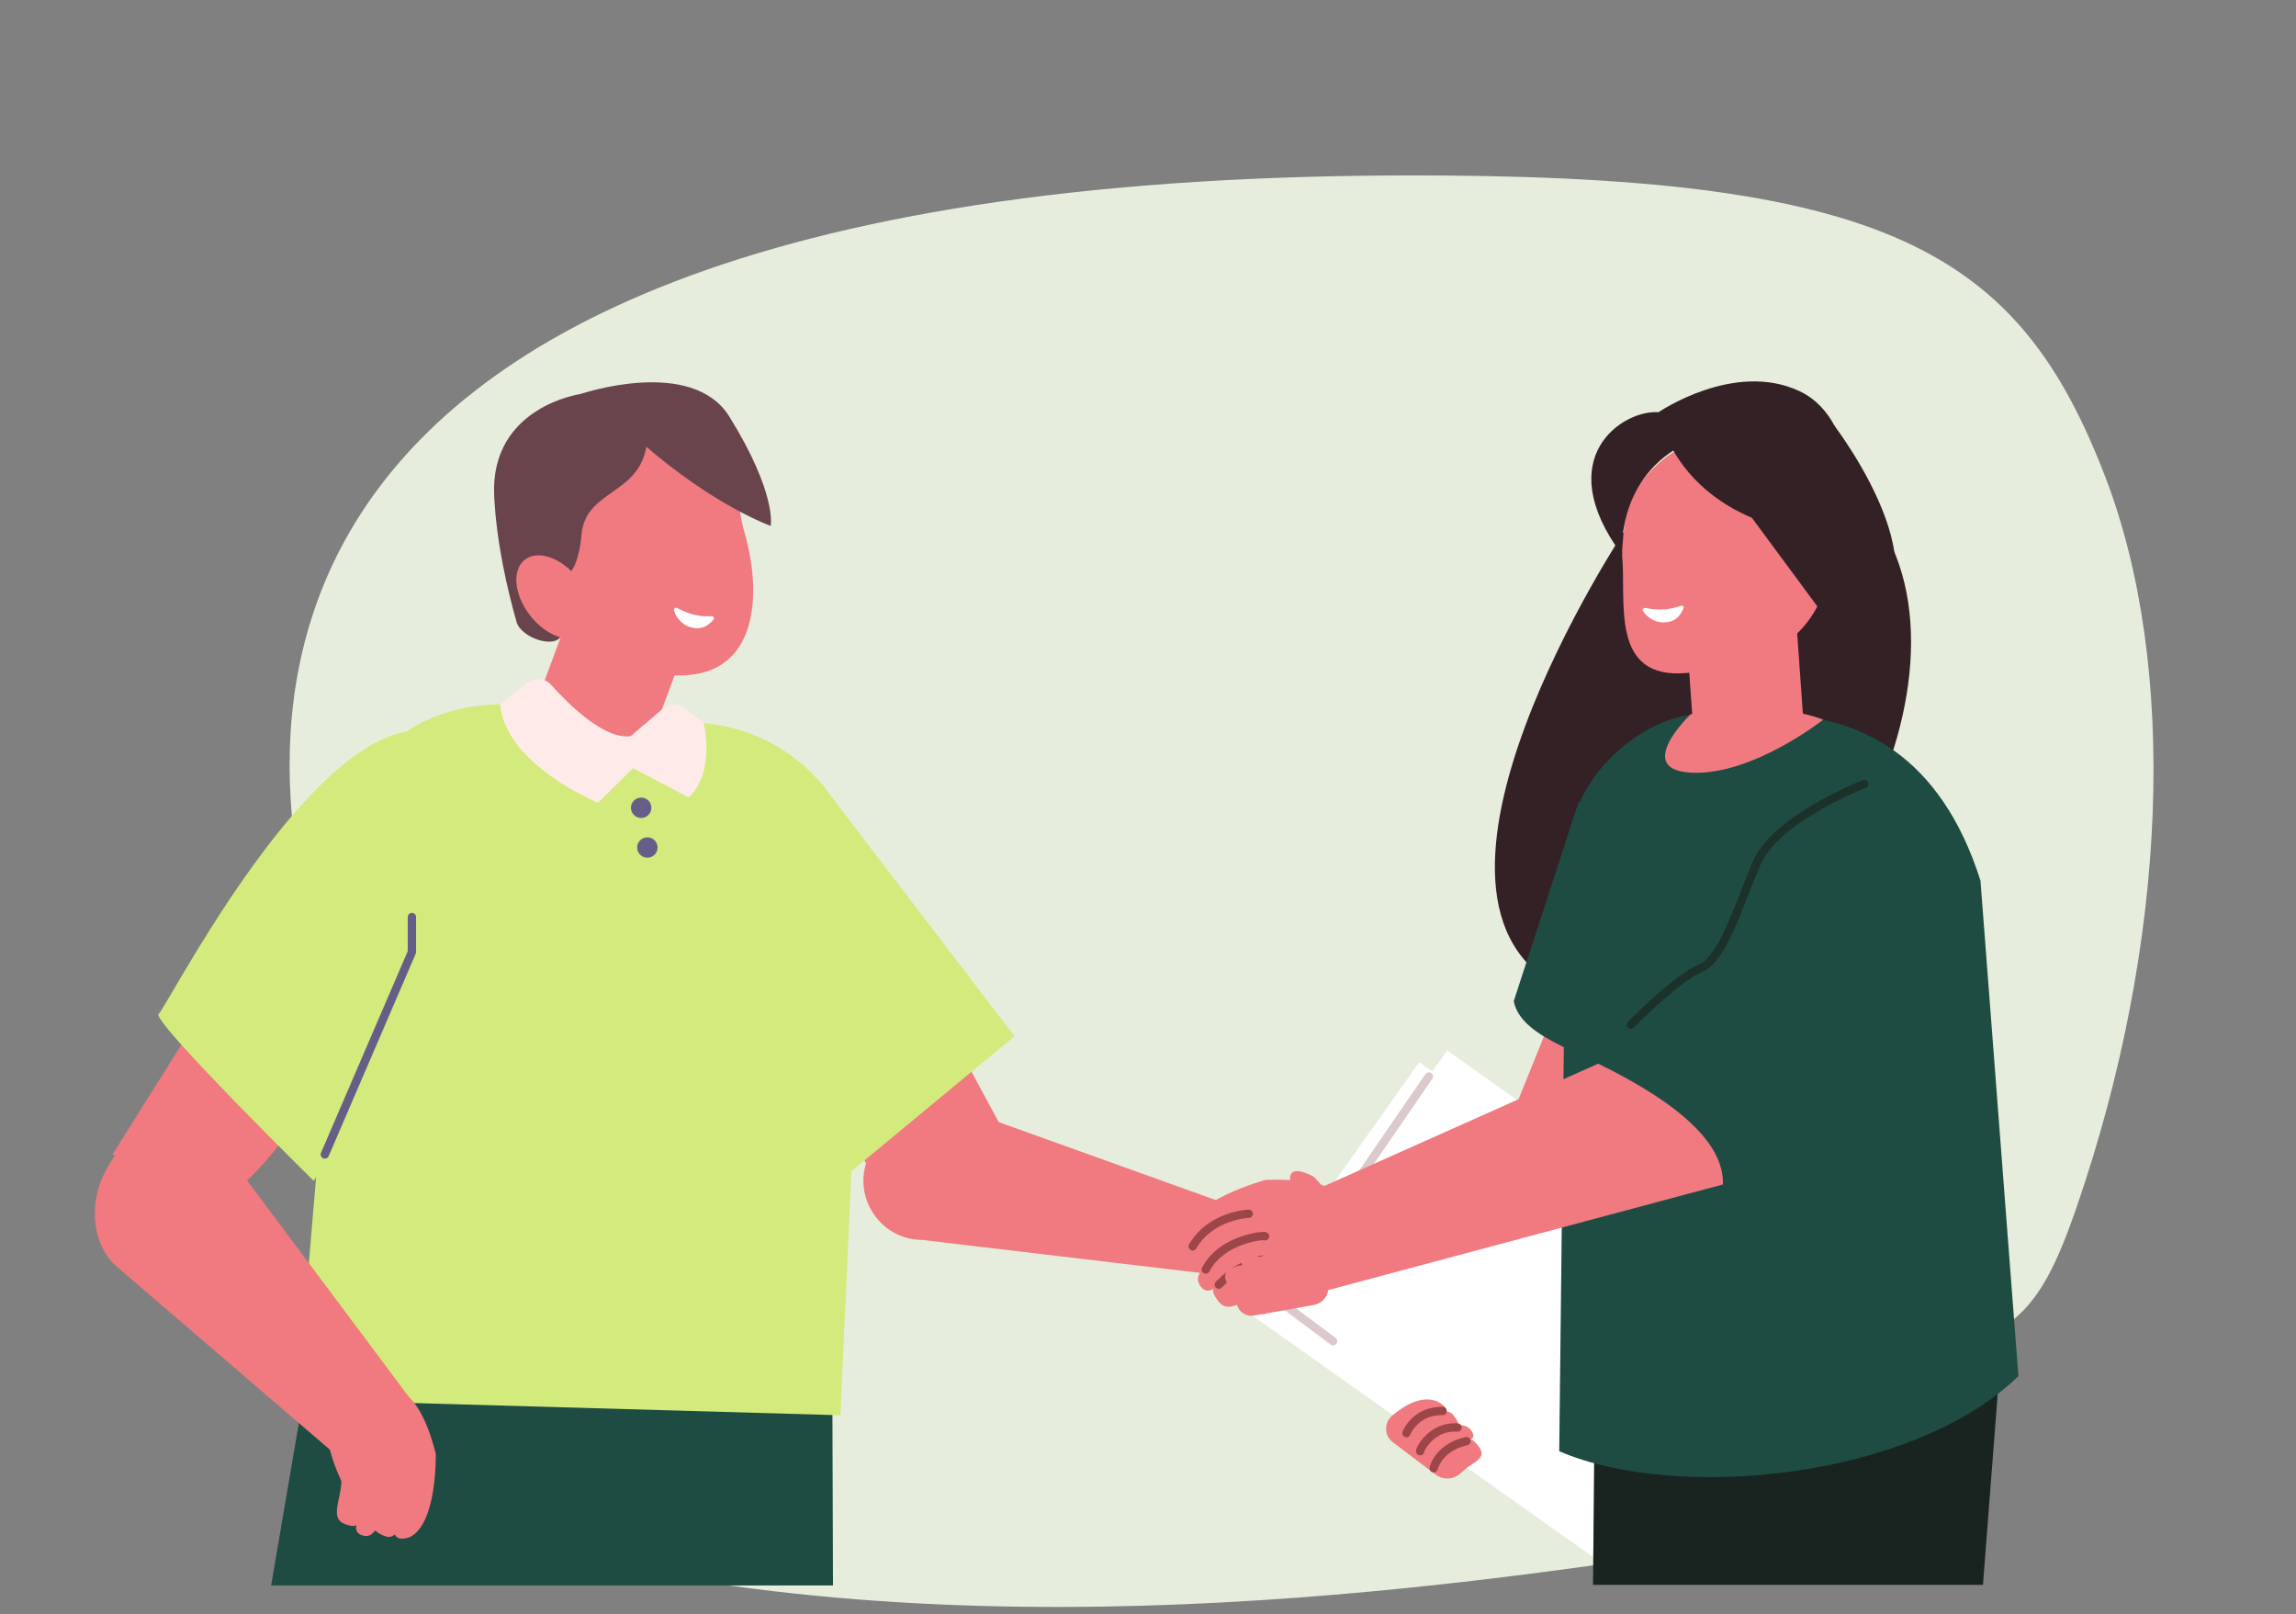 <?xml version="1.0" encoding="UTF-8"?><svg id="Calque_1" xmlns="http://www.w3.org/2000/svg" viewBox="0 0 500 351.43"><rect x="0" y="0" width="500" height="351.43" fill="#808080" stroke="none"/><path d="M372.08,337.15c37.21-5.57-2.83-15.94,29.1-31.44,35.05-17.01,40.63-12.78,50.92-42.52,20.21-58.41,22.16-118.22,6.39-159.31-18.93-49.31-47.39-66.11-154.42-65.68C22.46,39.34,57.87,178.65,73.38,218.79c27.69,71.66-44.05,95.08,41.32,117.63,94.14,24.86,200.57,9.24,257.38.73h0Z" style="fill:#e6eddd;"/><path d="M364.58,215.04l-28.58,46.49-11.31-7.35,15.74-38.93c12.41-3.91,20.41-3.94,24.15-.22h0Z" style="fill:#f07a7f;"/><polygon points="309.07 231.26 270.9 285.12 353.31 343.52 391.48 289.66 309.07 231.26 309.07 231.26" style="fill:#fff;"/><polygon points="315.16 228.72 277 282.57 359.41 340.97 397.57 287.12 315.16 228.72 315.16 228.72" style="fill:#fff;"/><path d="M311.9,234.89l-32.76,47.65,11.72,8.75c.4.3.48.86.18,1.27-.3.4-.86.48-1.26.18l-12.42-9.27c-.39-.29-.48-.83-.2-1.24l33.25-48.37c.28-.41.85-.52,1.26-.23.41.28.52.84.24,1.25h0Z" style="fill:#dbc9cc;"/><path d="M354.23,114.87s-54.44,81.6-13.34,100.75c41.13,19.16,88.39-53.24,71.92-94.77-11.44-28.82-58.58-5.98-58.58-5.98h0Z" style="fill:#332125; fill-rule:evenodd;"/><path d="M346.42,174.67l2.9-8.15,19.52,27.11-9.74,43.27c-13.69-7.71-27.85-10.67-29.45-18.94l14.11-43.29h2.66Z" style="fill:#1e4c43;"/><polygon points="435.34 299.61 431.83 345.05 346.91 345.05 347.54 275.83 435.34 299.61 435.34 299.61" style="fill:#192420;"/><path d="M339.55,315.96c25.43,10.98,76.76,6.14,100-16.34l-8.26-107.88c-8.6-27.11-26.19-36.2-45.68-36.2h-15.65c-8.18,0-20.58,7.21-26.07,19.37-5.83,12.92-4.47,31.14-3.2,41.68l-1.14,99.38h0Z" style="fill:#1e4c43;"/><path d="M375.2,257.88l-87.27,23.35-3.84-21.09,63.95-28.56c18.49,9.04,27.44,17.81,27.16,26.3h0Z" style="fill:#f07a7f;"/><path d="M196.9,236.91l70.04,25.15-4.14,15.25-61.96-7.35c-9.63-.05-15.8-10.27-11.35-18.82l7.4-14.23h0Z" style="fill:#f07a7f;"/><polygon points="180.54 175.87 218.28 245.77 195.85 266.97 165.51 209.74 180.54 175.87 180.54 175.87" style="fill:#f07a7f;"/><polygon points="67.12 297.88 59.05 345.19 181.4 345.19 181.18 276.71 67.12 297.88 67.12 297.88" style="fill:#1e4c43;"/><path d="M183.02,308.13l-118.28-3.38,9.92-117.22c1.08-24.12,17.44-36.32,41.11-33.91l37.89,3.86c20.48,2.09,35.25,19.43,34.31,40.31l-4.96,110.35h0Z" style="fill:#d3ea7c;"/><path d="M272.06,272.31c.84-7.57,3.56-15.42,3.56-15.42,20.88-.79,20.79,8.2,19.95,15.77-.84,7.57-7.55,9.89-17.54,8.77-10-1.12-6.81-1.55-5.97-9.12h0Z" style="fill:#f07a7f;"/><path d="M275.62,256.89s-16.89,4.51-17.97,12.09c0,0-.25,3.27,1.79,3.13,0,0-.82,1.05.03,2.31,1.3,1.94,2.3,2.12,2.3,2.12,0,0-1.96,1.73-.07,3.81,1.23,1.35,2.67.16,2.67.16,0,0-.85.39.86,2.71,1.71,2.32,3.96,1.14,7.16-.65,3.2-1.8,9.03-3.38,9.03-3.38l-5.8-22.31h0Z" style="fill:#f07a7f;"/><path d="M278.61,274.77l.02-.25-.02.25h0s.02-.25.02-.25l-.02.25s-1.71-.14-4.1.49c-2.39.63-5.49,2.02-8.45,5.07-.34.36-.91.37-1.27.02s-.37-.92-.02-1.28c3.26-3.38,6.75-4.92,9.42-5.6,2.67-.68,4.53-.52,4.6-.51.5.05.87.49.82.98-.04.5-.48.86-.98.82h0Z" style="fill:#9c464a;"/><path d="M274.85,269.8l.57-.59-.3.76c-.06-.02-.14-.05-.27-.17l.57-.59-.3.76.22-.57-.12.6-.1-.03.22-.57-.12.6.05-.23-.02.24h-.03s.05-.24.05-.24l-.02.24s-.26-.01-.57.02c-1.11.1-3.36.55-5.59,1.61-2.25,1.06-4.46,2.71-5.7,5.17-.23.44-.77.62-1.21.4-.45-.23-.63-.77-.4-1.21.86-1.71,2.1-3.06,3.46-4.12,2.04-1.59,4.37-2.53,6.29-3.06.96-.27,1.82-.43,2.49-.53.35-.04.64-.07.89-.08.25,0,.43-.01.68.03.06.01.12.03.2.06.08.03.19.08.33.21.36.35.37.92.02,1.28-.34.36-.91.37-1.28.03h0Z" style="fill:#9c464a;"/><path d="M271.86,265.16l.07-.87v.87s-.07,0-.07,0l.07-.87v.87s0,0,0,0c-.24.01-2.27.15-4.62,1.06-2.36.91-5.04,2.57-6.8,5.59-.24.43-.8.58-1.23.33-.43-.25-.58-.8-.33-1.23,2.1-3.63,5.35-5.52,8.02-6.49,1.34-.49,2.55-.75,3.43-.9.44-.07.8-.11,1.06-.14.13-.01.24-.02.31-.02h.1s.03,0,.03,0h.03s.09,0,.09,0c.49.04.86.48.82.98-.04.5-.48.86-.98.82h0Z" style="fill:#9c464a;"/><path d="M378.44,161.89l-9.38,1.28-2.4-33.76,24.25,2.02,1.89,26.57c.27,3.77-10.58,4.19-14.36,3.87h0Z" style="fill:#f07a7f;"/><path d="M397.55,127.59c-4.27,14.18-17.29,17.71-30.13,18.92-17.04,1.61-13.19-15.69-14.18-25.65-.1-.98.64-8.78.98-9.85,3.18-9.84,16.27-19.56,28.65-15.83,12.37,3.72,18.94,18.23,14.68,32.41h0Z" style="fill:#f07a7f;"/><path d="M79.31,164.02l-54.81,87.32s22.43,6.55,22.85,7.29c6.2,10.8,49.76-65.64,49.76-65.64l-17.81-28.98h0Z" style="fill:#f07a7f;"/><path d="M25.48,275.82l52.86,45.39,10.67-17.11-40.64-54.36-15.15-11.61-9.63,15.74c-4.57,7.46-3.73,17.12,1.89,21.95h0Z" style="fill:#f07a7f;"/><path d="M82.73,323.33c6.2-2.61,12.16-6.86,12.16-6.86-4.54-17.87-12.13-15.56-18.33-12.95-6.2,2.61-6.48,8.86-3.05,17.04,3.44,8.18,3,5.38,9.21,2.77h0Z" style="fill:#f07a7f;"/><path d="M94.89,316.47s.4,15.43-5.75,18.23c0,0-2.71,1.03-3.11-.73,0,0-.68.95-1.96.55-1.96-.62-2.37-1.42-2.37-1.42,0,0-.97,2.1-3.22,1.01-1.45-.7-.8-2.22-.8-2.22,0,0-.12.82-2.51-.05-2.4-.87-1.96-3.06-1.24-6.22.72-3.16.6-8.49.6-8.49l20.34-.66h0Z" style="fill:#f07a7f;"/><path d="M80.59,317.77c.03.07.73,1.86.73,4.66,0,2.38-.52,5.49-2.41,8.83-.25.43-.8.59-1.24.34-.43-.25-.58-.8-.34-1.23,1.73-3.04,2.18-5.81,2.18-7.94,0-1.24-.16-2.26-.31-2.95-.08-.35-.15-.62-.21-.79-.03-.09-.05-.15-.07-.19l-.02-.04h0s.26-.11.26-.11l-.26.1h0s.26-.1.26-.1l-.26.1c-.19-.46.04-.99.51-1.17.47-.18.99.04,1.18.51h0Z" style="fill:#f07a7f;"/><path d="M85,318.86c.22.13.27.24.33.32.09.14.13.23.16.34.12.34.21.79.3,1.42.08.62.14,1.38.14,2.24,0,1.46-.17,3.2-.71,4.95-.54,1.74-1.46,3.49-2.97,4.92-.36.34-.94.33-1.28-.04-.35-.36-.33-.94.03-1.28,1.24-1.16,2.01-2.62,2.49-4.14.47-1.52.63-3.09.63-4.41,0-.94-.08-1.76-.17-2.33-.05-.28-.1-.51-.14-.64l-.03-.07v-.02s.35-.15.35-.15l-.32.2-.03-.05.36-.15-.32.2.68-.42-.4.69c-.22-.14-.25-.23-.28-.27l.68-.42-.4.69c-.43-.25-.58-.8-.33-1.23.25-.43.8-.58,1.24-.33h0Z" style="fill:#f07a7f;"/><path d="M90.41,321.08l.03.08.02.07c.07.27.36,1.56.36,3.38,0,1.32-.15,2.92-.68,4.59-.52,1.66-1.41,3.4-2.88,4.95-.35.36-.91.38-1.28.03-.36-.34-.38-.92-.03-1.28,1.25-1.33,2.01-2.8,2.47-4.24.45-1.44.59-2.86.59-4.05,0-.88-.08-1.63-.16-2.16-.03-.26-.08-.47-.1-.61l-.03-.15v-.03s.17-.05.17-.05l-.18.05h0s.18-.05.18-.05l-.18.05.69-.19-.69.21v-.02l.69-.19-.69.21.85-.26-.82.33-.03-.07.85-.26-.82.33c-.18-.46.04-.99.51-1.17.47-.19.99.04,1.18.5h0Z" style="fill:#f07a7f;"/><path d="M286.11,284.12c2.43-.43,3.82-3,2.87-5.28-1.34-3.23-3.71-7.09-7.47-7.54,0,0-2.86-.2-2.94,1.15,0,0-.85-.55-2.04,0-1.84.84-2.1,1.5-2.1,1.5,0,0-1.34-1.33-3.36-.09-1.31.8-.41,1.77-.41,1.77,0,0-.26-.57-2.48.54-2.21,1.11-1.39,2.61-.12,4.76.55.92,1.01,2.16,1.36,3.27.49,1.57,2.09,2.51,3.71,2.22l12.97-2.3h0Z" style="fill:#f07a7f;"/><path d="M274.27,284.97l.38.1-.39-.1h0s.38.1.38.1l-.39-.1v-.07c.07-.28.25-1.37-.12-2.82s-1.26-3.26-3.44-5.07c-.38-.32-.44-.89-.12-1.27.32-.38.88-.44,1.27-.12,2.46,2.03,3.59,4.23,4.04,6.02.45,1.79.25,3.16.15,3.63-.02.1-.04.15-.04.17-.13.48-.62.77-1.11.64-.48-.13-.77-.63-.64-1.11h0Z" style="fill:#f07a7f;"/><path d="M279.11,282.39l.47.68-.7-.46c.05-.05.1-.14.23-.22l.47.68-.7-.46.56.37-.64-.22s.02-.07.07-.15l.56.37-.64-.22.31.11-.32-.08v-.02s.32.11.32.11l-.32-.08h.02s-.02,0-.02,0h0s.02,0,.02,0h-.02s.03-.18.02-.39c0-.73-.19-2.15-.88-3.52-.69-1.38-1.83-2.74-3.8-3.56-.46-.19-.68-.72-.48-1.18.19-.46.72-.68,1.18-.49,2.76,1.15,4.28,3.25,5.05,5.14.38.95.59,1.85.68,2.6.04.37.06.71.06,1,0,.29-.01.53-.06.75-.02.08-.03.16-.07.27-.03.05-.05.11-.1.19-.05.07-.12.17-.26.27-.4.29-.97.18-1.26-.23-.28-.41-.18-.97.23-1.26h0Z" style="fill:#f07a7f;"/><path d="M283.4,280.66l.8.16-.82-.1v-.07s.82.16.82.16l-.82-.1.23.03-.23-.02h0s.23.02.23.02l-.23-.02c.02-.08.09-1.37-.44-2.85-.55-1.49-1.64-3.2-4.13-4.4-.45-.22-.64-.76-.42-1.2.21-.45.75-.64,1.2-.42,3.02,1.44,4.48,3.72,5.1,5.59.32.94.44,1.78.48,2.4.02.31.02.57.02.75,0,.09,0,.17-.01.23v.08s0,.03,0,.03l-.02.08c-.1.49-.57.8-1.06.7s-.81-.58-.71-1.07h0Z" style="fill:#f07a7f;"/><path d="M303.31,314c-1.89-1.42-1.96-4.22-.16-5.76,2.55-2.18,6.25-4.44,9.65-3.2,0,0,2.53,1.07,2.01,2.26,0,0,.96-.11,1.74.88,1.21,1.51,1.14,2.2,1.14,2.2,0,0,1.71-.56,2.91,1.38.78,1.25-.42,1.69-.42,1.69,0,0,.47-.37,1.88,1.54,1.41,1.91.06,2.84-1.95,4.12-.66.42-1.34,1-1.98,1.61-1.51,1.44-3.83,1.58-5.5.32l-9.31-7.03h0Z" style="fill:#f07a7f;"/><path d="M311.32,319.5c.01-.07.21-.97.93-2.12.73-1.15,1.99-2.54,4.1-3.54.81-.39,1.73-.71,2.8-.95.48-.11.97.2,1.08.68.11.49-.19.97-.68,1.08-.93.21-1.73.49-2.41.82-1.77.85-2.77,1.97-3.34,2.88-.29.45-.46.85-.57,1.13-.06.14-.09.25-.1.31l-.02.07h0s-.33-.06-.33-.06l.32.07h0s-.33-.07-.33-.07l.32.07c-.1.49-.58.8-1.06.7-.49-.1-.8-.58-.7-1.07h0Z" style="fill:#9c464a;"/><path d="M308.46,316.36c-.07-.17-.09-.28-.09-.37,0-.17.02-.26.04-.36.03-.16.09-.31.16-.47.25-.56.72-1.34,1.45-2.16.73-.81,1.73-1.67,3-2.28,1.24-.59,2.74-.95,4.46-.82.5.03.87.47.84.97-.04.5-.47.87-.97.83-1.4-.1-2.56.18-3.55.65-1.28.61-2.24,1.55-2.86,2.37-.3.4-.53.78-.66,1.04-.06.13-.1.23-.11.26h0s-.44-.09-.44-.09l.45.02v.08s-.45-.1-.45-.1l.45.02-.8-.04.72-.34c.1.22.08.32.08.38l-.8-.04.72-.34c.22.45.02.99-.43,1.21s-.99.03-1.21-.43h0Z" style="fill:#9c464a;"/><path d="M305.4,311.81l.03-.09.02-.07c.04-.1.13-.32.3-.63.52-.94,1.72-2.71,4.01-3.81,1.19-.57,2.67-.94,4.42-.9.5,0,.9.42.89.92-.01.5-.43.89-.93.88-1.49-.03-2.66.27-3.6.72-1.25.6-2.12,1.48-2.66,2.21-.27.37-.47.69-.59.93-.07.12-.11.21-.13.27l-.02.06h0s-.25-.09-.25-.09l.26.09h0s-.25-.09-.25-.09l.26.09-.7-.25.7.24v.02s-.7-.25-.7-.25l.7.24-.82-.27.82.25v.02s-.82-.27-.82-.27l.82.25-.86-.26.88.18-.03.08-.86-.26.88.18c-.1.49-.58.81-1.07.71-.49-.1-.8-.58-.71-1.07h0Z" style="fill:#9c464a;"/><path d="M285.98,256.13s3.92,3.36,2.34,5.04c-1.58,1.68-7.37-4.25-7.37-4.25,0,0-.7-3.79,5.03-.79h0Z" style="fill:#f07a7f;"/><path d="M397.04,156.69s-15.23,12.03-28.45,11.55c-13.23-.48-.43-12.72-.43-12.72,0,0,18.5-3.06,28.88,1.17h0Z" style="fill:#f07a7f;"/><path d="M121.7,162.03l18.26,3.72,12.81-34.51-25.93-5.28-10.08,27.17c-1.43,3.86.92,8.09,4.95,8.91h0Z" style="fill:#f07a7f;"/><path d="M119.91,127.8c4.17,14.07,16.46,19.49,28.58,19.25,16.54-.33,17.64-17.63,13.48-31.7-1.07-3.58-2.11-14.95-4.13-17.72-5.9-8.1-15.79-4.09-24.44-1.53-11.61,3.44-17.64,17.63-13.48,31.7h0Z" style="fill:#f07a7f;"/><path d="M121.88,126.02s3.83.52,4.77-9.68c.92-10.21,13.68-8.38,14.3-21.01.63-12.63-14.51-9.55-14.51-9.55,0,0-19.79,2.76-18.82,22.28.51,10.01,2.78,20.01,4.88,27.38,1,3.51,8.91,6.12,9.84,2.6l-.47-12.02h0Z" style="fill:#69444d;"/><path d="M115.47,134.04c3.51,4.48,8.68,6.3,11.54,4.06,2.86-2.24,2.33-7.69-1.18-12.18-3.52-4.48-8.68-6.3-11.55-4.06-2.86,2.24-2.33,7.69,1.19,12.18h0Z" style="fill:#f07a7f;"/><path d="M147.43,132.37c-.33-.18-.73.1-.65.48.21,1.11,1.48,3.11,3.53,3.69,2.85.81,4.11-.65,5.04-1.61.29-.3.05-.79-.36-.77-3.08.2-5.47-.68-7.55-1.79h0Z" style="fill:#fff;"/><path d="M358.29,132.36c-.37-.07-.67.31-.49.65.53,1,2.33,2.54,4.46,2.5,2.96-.05,3.75-1.82,4.34-3,.19-.37-.18-.78-.57-.63-2.89,1.09-5.43.95-7.74.48h0Z" style="fill:#fff;"/><path d="M144.3,155.53s4.05,8.29-6.43,10.22c-10.48,1.94-27.03-12.43-27.03-12.43l13.04-2.4,20.42,4.61h0Z" style="fill:#f07a7f;"/><path d="M394.92,130.97c-2.1,4.04-5.89,6.24-8.46,4.9-2.58-1.34-2.97-5.7-.87-9.74,2.1-4.04,5.89-6.24,8.46-4.9,2.58,1.33,2.97,5.7.87,9.74h0Z" style="fill:#f07a7f;"/><path d="M406.29,171.54s-.07.03-.21.08c-1.04.42-5.82,2.41-10.8,5.4-2.49,1.49-5.02,3.24-7.14,5.14-2.13,1.9-3.84,3.97-4.73,6.05-2.06,4.79-3.89,10.03-5.87,14.38-.99,2.18-2.01,4.13-3.13,5.7-1.13,1.57-2.36,2.79-3.86,3.4-1.11.44-2.65,1.43-4.26,2.65-2.43,1.83-5.07,4.19-7.09,6.08-1.01.95-1.87,1.78-2.47,2.37-.3.3-.54.53-.7.7-.16.16-.25.25-.25.25-.35.36-.92.36-1.28.01-.36-.35-.36-.92-.01-1.28,0,0,2.54-2.58,5.71-5.41,1.58-1.42,3.33-2.9,5.01-4.16,1.68-1.27,3.28-2.32,4.67-2.88,1.01-.4,2.05-1.35,3.06-2.78,1.53-2.13,2.96-5.25,4.39-8.75,1.43-3.49,2.85-7.35,4.42-11,1.12-2.61,3.19-4.96,5.64-7.08,3.67-3.17,8.22-5.79,11.85-7.64,3.64-1.85,6.37-2.91,6.39-2.92.47-.18.99.05,1.17.51.18.47-.05.99-.51,1.17h0Z" style="fill:#1d312b;"/><path d="M110.84,188.1l-42.51,69.01s-35.49-34.95-33.78-36.35c1.71-1.4,30.21-57.4,53.98-61.45,23.78-4.05,22.3,28.79,22.3,28.79h0Z" style="fill:#d3ea7c;"/><polygon points="220.91 225.61 182.88 257.1 158.41 205.52 178.95 170.7 220.91 225.61 220.91 225.61" style="fill:#d3ea7c;"/><path d="M167.83,114.5s-12.37-4.39-27.83-17.88c-9.55-8.33-13.56-10.84-13.56-10.84,0,0,24.23-8.25,32.41,4.95,10.44,16.87,8.98,23.76,8.98,23.76h0Z" style="fill:#69444d;"/><path d="M149.04,154.13l4.19,3.3s2.71,10.5-3.23,16.21l-12.14-6.39-7.62,7.54s-20.25-8.3-21.32-21.45l5.98-4.71c1.56-1.22,3.78-1.02,5.1.45,3.79,4.24,11.57,11.95,17.32,11.21l7.1-6.06c1.32-1.13,3.25-1.16,4.61-.09h0Z" style="fill:#ffeaea;"/><path d="M69.91,250.98l18.88-43.88v-7.43c0-.5.41-.91.91-.91s.91.41.91.91v7.62c0,.12-.03.25-.08.36l-18.95,44.05c-.2.46-.74.68-1.2.48-.46-.2-.68-.73-.47-1.2h0Z" style="fill:#665e87;"/><path d="M137.4,175.87c0,1.22,1,2.22,2.23,2.22s2.22-.99,2.22-2.22-1-2.22-2.22-2.22-2.23.99-2.23,2.22h0Z" style="fill:#665e87;"/><path d="M138.75,184.52c0,1.23,1,2.22,2.23,2.22s2.22-.99,2.22-2.22-1-2.22-2.22-2.22-2.23.99-2.23,2.22h0Z" style="fill:#665e87;"/><path d="M399.47,92.68s29.27,38.2,1.06,45.79l-21.79-29.48,20.72-16.31h0Z" style="fill:#332125; fill-rule:evenodd;"/><path d="M361.18,89.75s3.75,26.15,41.99,27.25c0,0,2.95-25.12-11.27-31.83-14.24-6.71-30.71,4.57-30.71,4.57h0Z" style="fill:#332125; fill-rule:evenodd;"/><path d="M353.25,120.86s-1.52-15.86,12.82-23.79c0,0,2.73-6.71-4.89-7.32-7.62-.61-23.77,9.76-7.92,31.11h0Z" style="fill:#332125; fill-rule:evenodd;"/></svg>